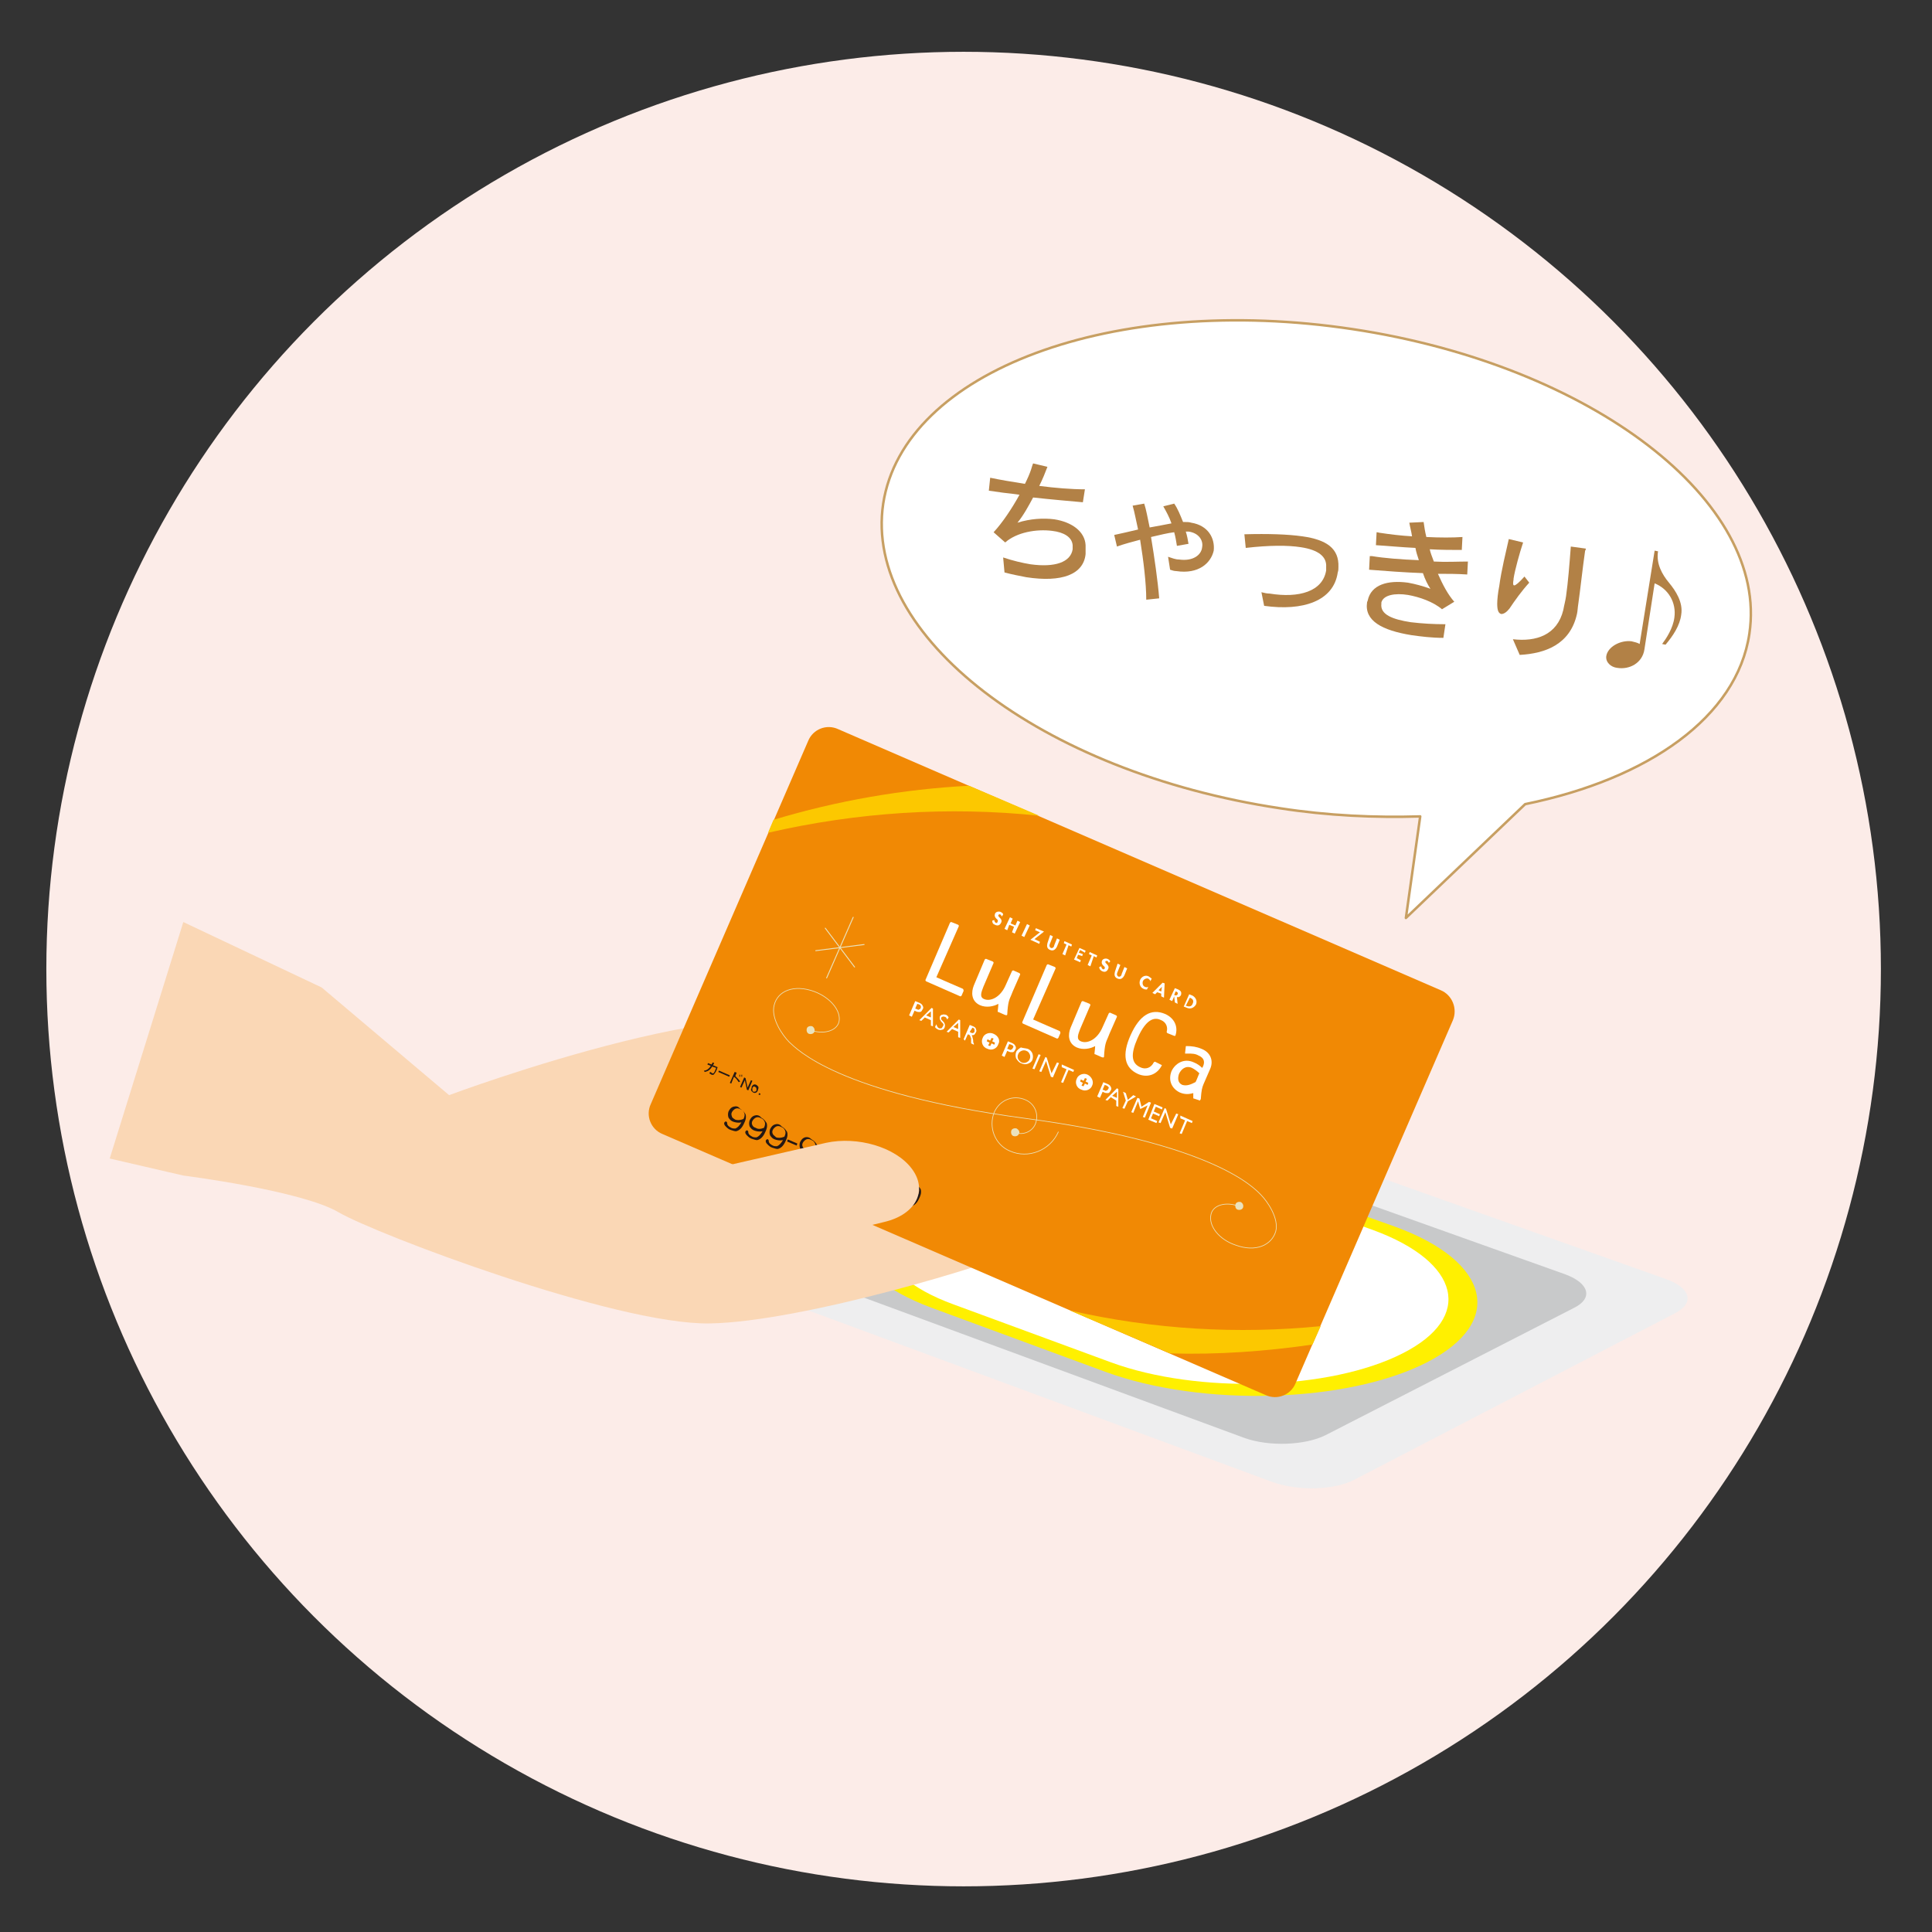 <?xml version="1.0" encoding="utf-8"?>
<!-- Generator: Adobe Illustrator 25.0.1, SVG Export Plug-In . SVG Version: 6.00 Build 0)  -->
<svg version="1.1" id="レイヤー_1" xmlns="http://www.w3.org/2000/svg" xmlns:xlink="http://www.w3.org/1999/xlink" x="0px"
	 y="0px" viewBox="0 0 283.5 283.5" style="enable-background:new 0 0 283.5 283.5;" xml:space="preserve">
<rect x="0" y="0" width="283.5" height="283.5" fill="#333333" stroke="none"/>
<style type="text/css">
	.st0{fill:#FCECE8;}
	.st1{fill:#EEEEEF;}
	.st2{fill:#C8C9CA;}
	.st3{fill:#FFF000;}
	.st4{fill:#FFFFFF;}
	.st5{fill:#8B92C7;}
	.st6{fill:#FAD7B5;}
	.st7{fill:#F18904;}
	.st8{fill:#FCC800;}
	.st9{fill:none;stroke:#EAE2BD;stroke-width:0.135;stroke-linecap:round;}
	.st10{fill:none;stroke:#EAE2BD;stroke-width:9.926947e-02;stroke-linecap:round;}
	.st11{fill:#EAE2BD;}
	.st12{fill:#231815;}
	.st13{fill:#FFFFFF;stroke:#C79F62;stroke-width:0.368;stroke-linecap:round;stroke-linejoin:round;stroke-miterlimit:10;}
	.st14{fill:#B28146;}
</style>
<circle class="st0" cx="141.4" cy="142.2" r="134.6"/>
<g>
	<g>
		<path class="st1" d="M198.8,217.1c-3,1.6-8.3,1.7-12,0.4l0,0l-89.8-33.2l0,0c-3.4-1.2-3.7-3.5-0.7-4.9l0,0l48.1-22.9l0,0
			c2.9-1.4,8-1.5,11.4-0.3l0,0l88.7,31.5l0,0c3.6,1.3,4.2,3.5,1.3,5l0,0L198.8,217.1z"/>
		<path class="st2" d="M194.5,210.6c-3,1.5-8.3,1.7-11.9,0.4l0,0l-70.5-26l0,0c-3.4-1.3-3.7-3.5-0.7-4.9l0,0l37.1-17.7l0,0
			c2.9-1.4,8-1.5,11.4-0.3l0,0l69.8,24.9l0,0c3.5,1.3,4.1,3.5,1.3,4.9l0,0L194.5,210.6z"/>
		<path class="st3" d="M209.4,199.9c-11.7,6-33,6.6-47.2,1.4l0,0l-25.5-9.4l0,0c-13.8-5.1-15.3-13.9-3.4-19.6l0,0l0,0l0,0
			c11.7-5.6,32.3-6.2,46.1-1.3l0,0l25.3,9l0,0C218.7,185.1,220.9,194,209.4,199.9L209.4,199.9L209.4,199.9z"/>
		<path class="st4" d="M205.8,198.6c-10.6,5.4-30,6-42.8,1.3l0,0l-23.1-8.5l0,0c-12.6-4.6-13.9-12.7-3.2-17.9l0,0l0,0l0,0
			c10.6-5.1,29.4-5.7,41.9-1.2l0,0l22.9,8.2l0,0C214.3,185.2,216.3,193.3,205.8,198.6L205.8,198.6L205.8,198.6z"/>
		<polygon class="st5" points="172.4,193.4 153.6,186.6 153.6,186.6 169.5,178.7 169.5,178.7 188.2,185.5 188.2,185.5 		"/>
	</g>
	<path class="st6" d="M122.8,152.7c0,0,3.2,8.8,11.4,17l0,0c8.3,8.4,18.3,12,15.3,13.8l0,0c-3,1.7-31.7,10.5-45.4,10.7l0,0
		c-13.8,0.2-48.9-13.1-54.4-16.3l0,0c-5.4-3.2-22.8-5.4-22.8-5.4L16.1,170l10.8-34.7l20.3,9.6l18.7,15.8l0,0
		C65.9,160.7,114.9,142.4,122.8,152.7z"/>
	<path class="st7" d="M211.4,145.3c1.7,0.7,2.5,2.7,1.8,4.4L190.1,203c-0.7,1.7-2.7,2.5-4.4,1.7l-88.5-38.3
		c-1.7-0.7-2.5-2.7-1.7-4.4l23.1-53.3c0.7-1.7,2.7-2.5,4.4-1.7L211.4,145.3z"/>
	<g>
		<path class="st8" d="M142.2,115.3c-9.7,0.5-19.4,2.2-28.7,5l-0.8,1.9c13-3,26.4-3.9,39.8-2.5L142.2,115.3z"/>
		<path class="st8" d="M157,192.3l14.7,6.3c7,0.2,14-0.3,20.9-1.3l1.2-2.7C181.6,195.8,169.3,195.1,157,192.3z"/>
	</g>
	<g>
		<g>
			<line class="st9" x1="119.7" y1="139.5" x2="126.8" y2="138.6"/>
			<line class="st9" x1="121.3" y1="143.5" x2="125.2" y2="134.6"/>
			<line class="st9" x1="125.4" y1="141.9" x2="121.1" y2="136.2"/>
		</g>
		<g>
			<path class="st10" d="M155.3,166.1c-1.2,2.7-4.4,4-7.1,2.8c-2.2-0.9-3.2-3.5-2.3-5.7c0.8-1.8,2.8-2.6,4.6-1.8
				c1.4,0.6,2,2.2,1.4,3.6c-0.5,1.1-1.8,1.6-2.9,1.2"/>
			<g>
				<g>
					<path class="st10" d="M181.8,177c-1.9-0.7-3.8-0.2-4.1,1.2c-0.4,1.7,1.2,3.7,3.6,4.5c3,1.1,5.3,0,5.9-2
						c0.5-1.9-1.2-4.4-2.2-5.4c-1-1-6.9-7.5-34.6-11.2c-27.6-3.7-33.5-10.2-34.6-11.2c-1-1-2.7-3.5-2.2-5.4c0.5-2.1,2.9-3.1,5.9-2
						c2.4,0.9,4,2.9,3.6,4.5c-0.4,1.3-2.2,1.8-4.1,1.2"/>
				</g>
				<path class="st11" d="M119.5,151.4c-0.1,0.3-0.5,0.4-0.8,0.3c-0.3-0.1-0.4-0.5-0.3-0.8c0.1-0.3,0.5-0.4,0.8-0.3
					C119.5,150.8,119.6,151.1,119.5,151.4z"/>
				<path class="st11" d="M182.4,177.2c-0.1,0.3-0.5,0.4-0.8,0.3c-0.3-0.1-0.4-0.5-0.3-0.8c0.1-0.3,0.5-0.4,0.8-0.3
					C182.4,176.6,182.5,176.9,182.4,177.2z"/>
			</g>
			<path class="st11" d="M149.5,166.4c-0.1,0.3-0.5,0.4-0.8,0.3c-0.3-0.1-0.4-0.5-0.3-0.8c0.1-0.3,0.5-0.4,0.8-0.3
				C149.5,165.8,149.7,166.1,149.5,166.4z"/>
		</g>
	</g>
	<g>
		<g>
			<path class="st4" d="M141.3,145.1c0,0-3.7-1.6-3.9-1.7c0.1-0.2,3.3-7.5,3.3-7.5c0-0.1,0-0.1-0.1-0.2l-1-0.4c-0.1,0-0.1,0-0.2,0.1
				l-3.6,8.4c0,0.1,0,0.1,0.1,0.2l5,2.2c0.1,0,0.1,0,0.2-0.1l0.3-0.7C141.4,145.2,141.3,145.1,141.3,145.1z"/>
			<path class="st4" d="M147.8,148.9c0.1-1.9,0.3-2.2,0.6-2.9l0.2-0.5l1.1-2.5c0-0.1,0-0.1-0.1-0.2l-0.9-0.4c-0.1,0-0.1,0-0.2,0.1
				l-0.9,2c-0.8,1.9-2.3,2.5-3.2,2.1c-0.7-0.3-0.4-1-0.1-1.8l1.5-3.5c0-0.1,0-0.1-0.1-0.2l-1-0.4c-0.1,0-0.1,0-0.2,0.1l-1.6,3.8
				c-0.4,1-0.4,2.3,0.9,2.9c0.9,0.4,2,0.2,2.7-0.2c0,0.3-0.1,1.1-0.1,1.1c0,0.1,0,0.1,0.1,0.1l0.9,0.4
				C147.7,149,147.7,149,147.8,148.9C147.8,149,147.8,148.9,147.8,148.9z"/>
			<path class="st4" d="M162,155.1c0.1-1.9,0.3-2.2,0.6-2.9l0.2-0.5l1.1-2.5c0-0.1,0-0.1-0.1-0.2l-0.9-0.4c-0.1,0-0.1,0-0.2,0.1
				l-0.9,2c-0.8,1.9-2.3,2.5-3.2,2.1c-0.7-0.3-0.4-1-0.1-1.8l1.5-3.5c0-0.1,0-0.1-0.1-0.2l-1-0.4c-0.1,0-0.1,0-0.2,0.1l-1.6,3.8
				c-0.4,1-0.4,2.3,0.9,2.9c0.9,0.4,2,0.2,2.7-0.2c0,0.3-0.1,1.1-0.1,1.1c0,0.1,0,0.1,0.1,0.1l0.9,0.4
				C161.9,155.2,161.9,155.2,162,155.1C162,155.1,162,155.1,162,155.1z"/>
			<path class="st4" d="M155.5,151.3c0,0-3.7-1.6-3.9-1.7c0.1-0.2,3.3-7.5,3.3-7.5c0-0.1,0-0.1-0.1-0.2l-1-0.4c-0.1,0-0.1,0-0.2,0.1
				l-3.6,8.4c0,0.1,0,0.1,0.1,0.2l5,2.2c0.1,0,0.1,0,0.2-0.1l0.3-0.7C155.6,151.4,155.5,151.3,155.5,151.3z"/>
			<path class="st4" d="M170.5,156.3C170.5,156.2,170.5,156.2,170.5,156.3l-1-0.5c-0.1,0-0.1,0-0.2,0.1c-0.4,0.8-1.2,1.1-2,0.7
				c-1.3-0.6-1.4-1.9-0.4-4.2c1.4-3.2,2.7-3.1,3.5-2.7c0.7,0.3,1,1,0.8,1.7c0,0.1,0,0.1,0.1,0.2l1,0.4c0,0,0.1,0,0.1,0
				c0,0,0.1,0,0.1-0.1c0.4-1.3-0.2-2.5-1.5-3.1c-2.1-0.9-3.8,0.2-5.1,3.1c-1.3,2.9-0.9,4.8,1.1,5.7
				C168.4,158.2,169.8,157.7,170.5,156.3C170.5,156.3,170.5,156.3,170.5,156.3z"/>
			<path class="st4" d="M173,157.6c0.3-0.7,1-1.3,1.9-0.9c0.4,0.2,0.8,0.5,1.1,0.8c-0.1,0.1-0.5,1.3-0.6,1.3
				c-0.6,0.3-1.2,0.6-1.9,0.4C172.8,158.9,172.8,158.2,173,157.6z M176.2,161.3c0.1-1.4,0.2-1.7,0.4-2.2l1-2.3
				c0.5-1.2,0-2.4-1.3-2.9c-0.7-0.3-1.4-0.4-2.2-0.4c-0.1,0-0.1,0-0.1,0.1l-0.1,0.9c0,0,0,0.1,0,0.1c0,0,0.1,0,0.1,0l0.3,0
				c0.6,0,1.1,0,1.6,0.3c0.7,0.3,0.9,0.8,0.7,1.4c0,0-0.1,0.3-0.2,0.4c-0.3-0.3-0.7-0.6-1.2-0.8c-1.5-0.7-2.8,0.2-3.3,1.3
				c-0.5,1.3,0,2.5,1.2,3.1c0.7,0.3,1.3,0.3,2,0.1c0,0.2,0,0.7,0,0.7c0,0.1,0,0.1,0.1,0.1l0.9,0.3
				C176.1,161.4,176.1,161.4,176.2,161.3C176.2,161.3,176.2,161.3,176.2,161.3z"/>
		</g>
		<path class="st4" d="M147,134.5c0-0.1-0.1-0.2-0.2-0.3c-0.1-0.1-0.3,0-0.3,0.1c-0.1,0.3,0.7,0.5,0.4,1.1c-0.2,0.4-0.5,0.5-0.9,0.3
			c-0.3-0.1-0.4-0.3-0.4-0.6l0.3-0.1c0,0.2,0.1,0.3,0.2,0.4c0.1,0.1,0.3,0,0.3-0.2c0.1-0.2-0.1-0.3-0.2-0.4
			c-0.2-0.2-0.3-0.4-0.2-0.7c0.1-0.3,0.5-0.4,0.8-0.3c0.2,0.1,0.4,0.2,0.4,0.4L147,134.5z"/>
		<path class="st4" d="M149,135.8l0.3-0.7l0.4,0.2l-0.8,1.7l-0.4-0.2l0.3-0.8l-0.7-0.3l-0.3,0.8l-0.4-0.2l0.8-1.7l0.4,0.2l-0.3,0.7
			L149,135.8z"/>
		<path class="st4" d="M150.3,137.5l-0.4-0.2l0.8-1.7l0.4,0.2L150.3,137.5z"/>
		<path class="st4" d="M152.6,138.2l-0.1,0.3l-1.3-0.6l1.4-1.1l-0.7-0.3l0.1-0.3l1.2,0.5l-1.4,1.1L152.6,138.2z"/>
		<path class="st4" d="M154.1,137.2l0.4,0.2l-0.4,1c-0.1,0.2-0.2,0.5,0.1,0.7c0.3,0.1,0.5-0.2,0.5-0.4l0.4-1l0.4,0.2l-0.4,1
			c-0.2,0.4-0.5,0.7-1,0.5c-0.5-0.2-0.5-0.6-0.4-1L154.1,137.2z"/>
		<path class="st4" d="M156.3,140.2l-0.4-0.2l0.6-1.4l-0.4-0.2l0.1-0.3l1.1,0.5l-0.1,0.3l-0.4-0.2L156.3,140.2z"/>
		<path class="st4" d="M158.5,139.4l-0.2,0.4l0.6,0.2l-0.1,0.3l-0.6-0.2l-0.2,0.5l0.6,0.3l-0.1,0.3l-0.9-0.4l0.8-1.7l0.9,0.4
			l-0.1,0.3L158.5,139.4z"/>
		<path class="st4" d="M160,141.8l-0.4-0.2l0.6-1.4l-0.4-0.2l0.1-0.3l1.1,0.5l-0.1,0.3l-0.4-0.2L160,141.8z"/>
		<path class="st4" d="M162.7,141.3c0-0.1-0.1-0.2-0.2-0.3c-0.1,0-0.3,0-0.3,0.1c-0.1,0.3,0.7,0.5,0.4,1.1c-0.2,0.4-0.5,0.5-0.9,0.3
			c-0.2-0.1-0.4-0.3-0.4-0.6l0.3-0.1c0,0.2,0.1,0.3,0.2,0.4c0.1,0.1,0.3,0,0.3-0.1c0.1-0.2-0.1-0.3-0.2-0.4
			c-0.2-0.2-0.3-0.4-0.2-0.7c0.1-0.3,0.5-0.4,0.8-0.3c0.2,0.1,0.4,0.2,0.4,0.4L162.7,141.3z"/>
		<path class="st4" d="M164,141.4l0.4,0.2l-0.4,1c-0.1,0.2-0.2,0.5,0.1,0.7c0.3,0.1,0.5-0.2,0.5-0.4l0.4-1l0.4,0.2l-0.4,1
			c-0.2,0.4-0.5,0.7-1,0.5c-0.5-0.2-0.5-0.6-0.4-1L164,141.4z"/>
		<path class="st4" d="M168.8,144c0-0.2-0.2-0.3-0.3-0.4c-0.3-0.1-0.7,0.1-0.8,0.4c-0.1,0.3,0,0.7,0.3,0.8c0.2,0.1,0.3,0.1,0.5,0
			l-0.2,0.4c-0.2,0-0.3,0-0.5-0.1c-0.5-0.2-0.7-0.8-0.5-1.3c0.2-0.5,0.8-0.8,1.3-0.5c0.1,0.1,0.3,0.2,0.4,0.3L168.8,144z"/>
		<path class="st4" d="M170.4,145.5l-0.4-0.2l0.5-0.5l0,0L170.4,145.5z M170.4,145.8l0,0.4l0.4,0.2l0.1-2.1l-0.3-0.1l-1.5,1.5
			l0.4,0.2l0.3-0.3L170.4,145.8z"/>
		<path class="st4" d="M172.8,147.3l-0.4-0.2l-0.1-0.9l0,0l-0.3,0.7l-0.4-0.2l0.8-1.7l0.5,0.2c0.4,0.2,0.5,0.4,0.4,0.8
			c-0.1,0.2-0.3,0.4-0.6,0.3L172.8,147.3z M172.3,146L172.3,146c0.2,0.1,0.4,0.1,0.5-0.1c0.1-0.2,0-0.3-0.2-0.4l-0.1,0L172.3,146z"
			/>
		<path class="st4" d="M174.6,146.4L174.6,146.4c0.5,0.2,0.6,0.5,0.4,0.9c-0.1,0.3-0.4,0.5-0.9,0.3l-0.1,0L174.6,146.4z
			 M173.7,147.7l0.5,0.2c0.5,0.2,1,0,1.3-0.5c0.2-0.5,0-1-0.5-1.3l-0.5-0.2L173.7,147.7z"/>
	</g>
	<g>
		<path class="st12" d="M109.6,159.9l-0.3-1.4l-0.5,1.1l-0.2-0.1l0.6-1.4l0.2,0.1l0.3,1.4l0.5-1.1l0.2,0.1l-0.6,1.4L109.6,159.9z"/>
		<path class="st12" d="M110.6,160.2c-0.1,0-0.2-0.1-0.2-0.3c0-0.1,0-0.2,0-0.2c0-0.1,0.1-0.1,0.1-0.2c0.1-0.1,0.2-0.1,0.3,0
			c0.1,0,0.2,0.1,0.2,0.3c0,0.1,0,0.2,0,0.2c0,0.1-0.1,0.1-0.2,0.2C110.9,160.2,110.7,160.2,110.6,160.2z M110.2,159.9
			c0,0.2,0.2,0.3,0.3,0.4c0.2,0.1,0.3,0.1,0.5,0c0.1-0.1,0.2-0.2,0.2-0.3c0-0.1,0.1-0.2,0.1-0.4c0-0.2-0.2-0.3-0.3-0.4
			c-0.2-0.1-0.3-0.1-0.5,0c-0.1,0.1-0.2,0.2-0.2,0.3C110.3,159.7,110.2,159.8,110.2,159.9z"/>
		<path class="st12" d="M111.4,160.4l0.2,0.1l-0.1,0.2l-0.2-0.1L111.4,160.4z"/>
		<path class="st12" d="M105.3,156.6l-0.1,0.3c-0.1,0.3-0.3,0.6-0.4,0.7c-0.1,0.2-0.3,0.1-0.4,0.1c-0.1-0.1-0.2-0.1-0.3-0.2l0.1-0.2
			c0.1,0,0.2,0.1,0.3,0.2c0.1,0,0.1,0,0.2,0c0.1-0.1,0.3-0.5,0.3-0.6l0.1-0.2l-0.6-0.2c-0.3,0.5-0.6,0.7-1.1,0.8l-0.1-0.2
			c0.3,0,0.7-0.2,1-0.7l-0.5-0.2l0.1-0.2l0.5,0.2c0.1-0.1,0.1-0.2,0.2-0.3l0.2,0.1c-0.1,0.2-0.1,0.2-0.2,0.3L105.3,156.6z"/>
		<path class="st12" d="M107.1,157.8L107,158l-1.6-0.7l0.1-0.2L107.1,157.8z"/>
		<path class="st12" d="M107.8,157.3l-0.7,1.6l0.2,0.1l0.4-1c0.3,0.2,0.5,0.5,0.7,0.8l0.2-0.1c-0.1-0.2-0.4-0.5-0.7-0.8l0.2-0.5
			L107.8,157.3z M108.6,158c0-0.2,0-0.3,0-0.3l-0.1,0c0,0.2,0,0.3,0,0.3L108.6,158z M108.9,158c0-0.1,0-0.2,0-0.3l-0.1,0
			c0,0.1,0,0.2,0,0.3L108.9,158z"/>
	</g>
	<path class="st12" d="M107.4,163.8c-0.1-0.2-0.1-0.4,0-0.6c0.1-0.2,0.3-0.4,0.5-0.5c0.2-0.1,0.5-0.1,0.8,0.1
		c0.3,0.1,0.4,0.3,0.5,0.5c0.1,0.2,0.1,0.5-0.1,0.9c-0.5,0.2-0.9,0.2-1.2,0.1C107.6,164.1,107.4,164,107.4,163.8z M107.6,162.4
		c-0.3,0.1-0.5,0.3-0.7,0.7c-0.1,0.3-0.1,0.6,0,0.9c0.2,0.3,0.4,0.5,0.7,0.6c0.3,0.1,0.7,0.2,1.2,0.1c-0.3,0.5-0.6,0.8-0.9,0.9
		c-0.2,0-0.4,0-0.6-0.1c-0.4-0.2-0.6-0.4-0.6-0.7c0-0.1,0-0.1-0.1-0.2c-0.1-0.1-0.2,0-0.3,0.1c-0.1,0.2,0,0.4,0.2,0.6
		c0.2,0.2,0.4,0.4,0.7,0.5c0.3,0.1,0.6,0.2,0.8,0.2c0.5-0.1,0.9-0.5,1.2-1.2c0.3-0.6,0.3-1,0.2-1.3c-0.2-0.3-0.4-0.6-0.8-0.8
		C108.3,162.3,108,162.3,107.6,162.4z"/>
	<path class="st12" d="M110.4,165.1c-0.1-0.2-0.1-0.4,0-0.6c0.1-0.2,0.3-0.4,0.5-0.5c0.2-0.1,0.5-0.1,0.8,0.1
		c0.3,0.1,0.4,0.3,0.5,0.5c0.1,0.2,0.1,0.5-0.1,0.9c-0.5,0.2-0.9,0.2-1.2,0C110.6,165.4,110.5,165.3,110.4,165.1z M110.7,163.7
		c-0.3,0.1-0.5,0.3-0.7,0.7c-0.1,0.3-0.1,0.6,0,0.9c0.2,0.3,0.4,0.5,0.7,0.6c0.3,0.1,0.7,0.2,1.2,0.1c-0.3,0.5-0.6,0.8-0.9,0.9
		c-0.2,0-0.4,0-0.6-0.1c-0.4-0.2-0.6-0.4-0.6-0.7c0-0.1,0-0.1-0.1-0.2c-0.1-0.1-0.2,0-0.3,0.1c-0.1,0.2,0,0.4,0.2,0.6
		c0.2,0.2,0.4,0.4,0.7,0.5c0.3,0.1,0.6,0.2,0.8,0.2c0.5-0.1,0.9-0.5,1.2-1.2c0.3-0.6,0.3-1,0.2-1.3c-0.2-0.3-0.4-0.6-0.8-0.8
		C111.4,163.6,111,163.6,110.7,163.7z"/>
	<path class="st12" d="M113.4,166.4c-0.1-0.2-0.1-0.4,0-0.6c0.1-0.2,0.3-0.4,0.5-0.5c0.2-0.1,0.5-0.1,0.8,0.1
		c0.3,0.1,0.4,0.3,0.5,0.5c0.1,0.2,0.1,0.5-0.1,0.9c-0.5,0.2-0.9,0.2-1.2,0.1C113.7,166.7,113.5,166.6,113.4,166.4z M113.7,165
		c-0.3,0.1-0.5,0.3-0.7,0.7c-0.1,0.3-0.1,0.6,0,0.9c0.2,0.3,0.4,0.5,0.7,0.6c0.3,0.1,0.7,0.2,1.2,0.1c-0.3,0.5-0.6,0.8-0.9,0.9
		c-0.2,0-0.4,0-0.6-0.1c-0.4-0.2-0.6-0.4-0.6-0.7c0-0.1,0-0.1-0.1-0.2c-0.1-0.1-0.2,0-0.3,0.1c-0.1,0.2,0,0.4,0.2,0.6
		c0.2,0.2,0.4,0.4,0.7,0.5c0.3,0.1,0.6,0.2,0.8,0.2c0.5-0.1,0.9-0.5,1.2-1.2c0.3-0.6,0.3-1,0.2-1.3c-0.2-0.3-0.4-0.6-0.8-0.8
		C114.4,164.9,114,164.9,113.7,165z"/>
	<path class="st12" d="M116.9,168.1l0.1-0.3l-1.4-0.6l-0.1,0.3L116.9,168.1z"/>
	<path class="st12" d="M117.8,168.3c-0.1-0.2-0.1-0.4,0-0.6c0.1-0.2,0.3-0.4,0.5-0.5c0.2-0.1,0.5-0.1,0.8,0.1
		c0.3,0.1,0.4,0.3,0.5,0.5c0.1,0.2,0.1,0.5-0.1,0.9c-0.5,0.2-0.9,0.2-1.2,0.1C118.1,168.7,117.9,168.5,117.8,168.3z M118.1,166.9
		c-0.3,0.1-0.5,0.3-0.7,0.7c-0.1,0.3-0.1,0.6,0,0.9c0.2,0.3,0.4,0.5,0.7,0.6c0.3,0.1,0.7,0.2,1.2,0.1c-0.3,0.5-0.6,0.8-0.9,0.9
		c-0.2,0-0.4,0-0.6-0.1c-0.4-0.2-0.6-0.4-0.6-0.7c0-0.1,0-0.1-0.1-0.2c-0.1-0.1-0.2,0-0.3,0.1c-0.1,0.2,0,0.4,0.2,0.6
		c0.2,0.2,0.4,0.4,0.7,0.5c0.3,0.1,0.6,0.2,0.8,0.2c0.5-0.1,0.9-0.5,1.2-1.2c0.3-0.6,0.3-1,0.2-1.3c-0.2-0.3-0.4-0.6-0.8-0.8
		C118.8,166.9,118.5,166.8,118.1,166.9z"/>
	<path class="st12" d="M120.9,169.6c-0.1-0.2-0.1-0.4,0-0.6c0.1-0.2,0.3-0.4,0.5-0.5c0.2-0.1,0.5-0.1,0.8,0.1
		c0.3,0.1,0.4,0.3,0.5,0.5c0.1,0.2,0.1,0.5-0.1,0.9c-0.5,0.2-0.9,0.2-1.2,0C121.1,170,121,169.8,120.9,169.6z M121.2,168.2
		c-0.3,0.1-0.5,0.3-0.7,0.7c-0.1,0.3-0.1,0.6,0,0.9c0.2,0.3,0.4,0.5,0.7,0.6c0.3,0.1,0.7,0.2,1.2,0.1c-0.3,0.5-0.6,0.8-0.9,0.9
		c-0.2,0-0.4,0-0.6-0.1c-0.4-0.2-0.6-0.4-0.6-0.7c0-0.1,0-0.1-0.1-0.2c-0.1-0.1-0.2,0-0.3,0.1c-0.1,0.2,0,0.4,0.2,0.6
		c0.2,0.2,0.4,0.4,0.7,0.5c0.3,0.1,0.6,0.2,0.8,0.2c0.5-0.1,0.9-0.5,1.2-1.2c0.3-0.6,0.3-1,0.2-1.3c-0.2-0.3-0.4-0.6-0.8-0.8
		C121.8,168.2,121.5,168.1,121.2,168.2z"/>
	<path class="st12" d="M123.9,171c-0.1-0.2-0.1-0.4,0-0.6c0.1-0.2,0.3-0.4,0.5-0.5c0.2-0.1,0.5-0.1,0.8,0.1c0.3,0.1,0.4,0.3,0.5,0.5
		c0.1,0.2,0.1,0.5-0.1,0.9c-0.5,0.2-0.9,0.2-1.2,0C124.1,171.3,124,171.1,123.9,171z M124.2,169.5c-0.3,0.1-0.5,0.3-0.7,0.7
		c-0.1,0.3-0.1,0.6,0,0.9c0.2,0.3,0.4,0.5,0.7,0.6c0.3,0.1,0.7,0.2,1.2,0.1c-0.3,0.5-0.6,0.8-0.9,0.9c-0.2,0-0.4,0-0.6-0.1
		c-0.4-0.2-0.6-0.4-0.6-0.7c0-0.1,0-0.1-0.1-0.2c-0.1-0.1-0.2,0-0.3,0.1c-0.1,0.2,0,0.4,0.2,0.6c0.2,0.2,0.4,0.4,0.7,0.5
		c0.3,0.1,0.6,0.2,0.8,0.2c0.5-0.1,0.9-0.5,1.2-1.2c0.3-0.6,0.3-1,0.2-1.3c-0.2-0.3-0.4-0.6-0.8-0.8
		C124.9,169.5,124.5,169.4,124.2,169.5z"/>
	<path class="st12" d="M126.9,172.3c-0.1-0.2-0.1-0.4,0-0.6c0.1-0.2,0.3-0.4,0.5-0.5c0.2-0.1,0.5-0.1,0.8,0.1
		c0.3,0.1,0.4,0.3,0.5,0.5c0.1,0.2,0.1,0.5-0.1,0.9c-0.5,0.2-0.9,0.2-1.2,0.1C127.2,172.6,127,172.4,126.9,172.3z M127.2,170.8
		c-0.3,0.1-0.5,0.3-0.7,0.7c-0.1,0.3-0.1,0.6,0,0.9c0.2,0.3,0.4,0.5,0.7,0.6c0.3,0.1,0.7,0.2,1.2,0.1c-0.3,0.5-0.6,0.8-0.9,0.9
		c-0.2,0-0.4,0-0.6-0.1c-0.4-0.2-0.6-0.4-0.6-0.7c0-0.1,0-0.1-0.1-0.2c-0.1-0.1-0.2,0-0.3,0.1c-0.1,0.2,0,0.4,0.2,0.6
		c0.2,0.2,0.4,0.4,0.7,0.5c0.3,0.1,0.6,0.2,0.8,0.2c0.5-0.1,0.9-0.5,1.2-1.2c0.3-0.6,0.3-1,0.2-1.3c-0.2-0.3-0.4-0.6-0.8-0.8
		C127.9,170.8,127.5,170.7,127.2,170.8z"/>
	<path class="st12" d="M129.9,173.6c-0.1-0.2-0.1-0.4,0-0.6c0.1-0.2,0.3-0.4,0.5-0.5c0.2-0.1,0.5-0.1,0.8,0.1
		c0.3,0.1,0.4,0.3,0.5,0.5c0.1,0.2,0.1,0.5-0.1,0.9c-0.5,0.2-0.9,0.2-1.2,0.1C130.2,173.9,130,173.8,129.9,173.6z M130.2,172.1
		c-0.3,0.1-0.5,0.3-0.7,0.7c-0.1,0.3-0.1,0.6,0,0.9c0.2,0.3,0.4,0.5,0.7,0.6c0.3,0.1,0.7,0.2,1.2,0.1c-0.3,0.5-0.6,0.8-0.9,0.9
		c-0.2,0-0.4,0-0.6-0.1c-0.4-0.2-0.6-0.4-0.6-0.7c0-0.1,0-0.1-0.1-0.2c-0.1-0.1-0.2,0-0.3,0.1c-0.1,0.2,0,0.4,0.2,0.6
		c0.2,0.2,0.4,0.4,0.7,0.5c0.3,0.1,0.6,0.2,0.8,0.2c0.5-0.1,0.9-0.5,1.2-1.2c0.3-0.6,0.3-1,0.2-1.3c-0.2-0.3-0.4-0.6-0.8-0.8
		C130.9,172.1,130.6,172,130.2,172.1z"/>
	<path class="st12" d="M133,174.9c-0.1-0.2-0.1-0.4,0-0.6c0.1-0.2,0.3-0.4,0.5-0.5c0.2-0.1,0.5-0.1,0.8,0.1c0.3,0.1,0.4,0.3,0.5,0.5
		c0.1,0.2,0.1,0.5-0.1,0.9c-0.5,0.2-0.9,0.2-1.2,0C133.2,175.2,133.1,175.1,133,174.9z M133.3,173.4c-0.3,0.1-0.5,0.3-0.7,0.7
		c-0.1,0.3-0.1,0.6,0,0.9c0.2,0.3,0.4,0.5,0.7,0.6c0.3,0.1,0.7,0.2,1.2,0.1c-0.3,0.5-0.6,0.8-0.9,0.9c-0.2,0-0.4,0-0.6-0.1
		c-0.4-0.2-0.6-0.4-0.6-0.7c0-0.1,0-0.1-0.1-0.2c-0.1-0.1-0.2,0-0.3,0.1c-0.1,0.2,0,0.4,0.2,0.6c0.2,0.2,0.4,0.4,0.7,0.5
		c0.3,0.1,0.6,0.2,0.8,0.2c0.5-0.1,0.9-0.5,1.2-1.2c0.3-0.6,0.3-1,0.2-1.3c-0.2-0.3-0.4-0.6-0.8-0.8
		C133.9,173.4,133.6,173.4,133.3,173.4z"/>
	<g>
		<g>
			<path class="st4" d="M133.4,149l0.9-2.1l0.7,0.3c0.2,0.1,0.3,0.2,0.4,0.4c0.1,0.2,0.1,0.3,0,0.5c-0.1,0.1-0.1,0.2-0.2,0.3
				c-0.1,0.1-0.2,0.1-0.3,0.1c-0.1,0-0.3,0-0.5-0.1l-0.2-0.1l-0.4,0.9L133.4,149z M134.9,147.4l-0.3-0.1l-0.3,0.7l0.3,0.1
				c0.1,0.1,0.2,0.1,0.3,0c0.1,0,0.2-0.1,0.2-0.2C135.2,147.7,135.1,147.5,134.9,147.4z"/>
			<path class="st4" d="M136.7,147.9l0.2,0.1l0,2.6l-0.3-0.1l0-0.8l-0.9-0.4l-0.5,0.5l-0.3-0.1L136.7,147.9z M136.6,149.3l0-0.9
				l-0.7,0.6L136.6,149.3z"/>
			<path class="st4" d="M138.3,150.1l-0.2-0.2c-0.1-0.2-0.2-0.3-0.2-0.4c0-0.1,0-0.2,0-0.3c0.1-0.2,0.2-0.3,0.4-0.3
				c0.2-0.1,0.3,0,0.5,0c0.2,0.1,0.3,0.2,0.4,0.4l-0.2,0.3c-0.1-0.2-0.2-0.4-0.4-0.4c-0.1,0-0.2-0.1-0.3,0c-0.1,0-0.1,0.1-0.2,0.1
				c0,0.1,0,0.1,0,0.2c0,0.1,0.1,0.2,0.2,0.3l0.2,0.2c0.2,0.3,0.2,0.5,0.1,0.8c-0.1,0.2-0.2,0.3-0.4,0.3c-0.2,0.1-0.3,0-0.5,0
				c-0.2-0.1-0.4-0.2-0.5-0.4l0.2-0.4c0.1,0.3,0.2,0.5,0.4,0.6c0.1,0,0.2,0,0.3,0c0.1,0,0.1-0.1,0.2-0.2
				C138.5,150.4,138.5,150.3,138.3,150.1z"/>
			<path class="st4" d="M140.7,149.6l0.2,0.1l0,2.6l-0.3-0.1l0-0.8l-0.9-0.4l-0.5,0.5l-0.3-0.1L140.7,149.6z M140.6,151l0-0.9
				l-0.7,0.6L140.6,151z"/>
			<path class="st4" d="M141.4,152.5l0.9-2.1l0.5,0.2c0.2,0.1,0.4,0.2,0.4,0.4c0.1,0.2,0.1,0.3,0,0.5c-0.1,0.1-0.1,0.2-0.2,0.3
				c-0.1,0.1-0.2,0.1-0.4,0.1c0,0.1,0.1,0.2,0.1,0.3c0,0.1,0.1,0.3,0.1,0.5c0,0.2,0,0.3,0.1,0.4l0,0.2l-0.4-0.2l0-0.2c0,0,0,0,0,0
				l0-0.1l0-0.2l0-0.2c0-0.1-0.1-0.2-0.1-0.3c0-0.1-0.1-0.1-0.1-0.2c0,0-0.1-0.1-0.2-0.1l-0.1,0l-0.4,0.9L141.4,152.5z M142.7,150.8
				L142.7,150.8l-0.4,0.6l0.1,0.1c0.2,0.1,0.3,0.1,0.3,0.1c0.1,0,0.1,0,0.2-0.1c0.1,0,0.1-0.1,0.1-0.2c0-0.1,0-0.1,0-0.2
				c0-0.1,0-0.1-0.1-0.2C142.9,150.9,142.8,150.8,142.7,150.8z"/>
		</g>
		<g>
			<path class="st4" d="M147,154.9l0.9-2.1l0.7,0.3c0.2,0.1,0.3,0.2,0.4,0.4c0.1,0.2,0.1,0.3,0,0.5c-0.1,0.1-0.1,0.2-0.2,0.3
				c-0.1,0.1-0.2,0.1-0.3,0.1c-0.1,0-0.3,0-0.5-0.1l-0.2-0.1l-0.4,0.9L147,154.9z M148.4,153.3l-0.3-0.1l-0.3,0.7l0.3,0.1
				c0.1,0.1,0.2,0.1,0.3,0c0.1,0,0.2-0.1,0.2-0.2C148.8,153.6,148.7,153.4,148.4,153.3z"/>
			<path class="st4" d="M150.8,153.9c0.3,0.1,0.6,0.4,0.7,0.7c0.1,0.3,0.1,0.6,0,0.9c-0.1,0.3-0.4,0.5-0.7,0.6
				c-0.3,0.1-0.6,0.1-1-0.1c-0.3-0.1-0.5-0.4-0.7-0.7c-0.1-0.3-0.1-0.6,0-0.9c0.1-0.3,0.4-0.5,0.7-0.7
				C150.1,153.8,150.4,153.8,150.8,153.9z M150.6,154.2c-0.2-0.1-0.5-0.1-0.7,0c-0.2,0.1-0.4,0.2-0.5,0.5c-0.1,0.2-0.1,0.5,0,0.7
				c0.1,0.2,0.3,0.4,0.5,0.5c0.2,0.1,0.5,0.1,0.7,0c0.2-0.1,0.4-0.2,0.5-0.5c0.1-0.2,0.1-0.5,0-0.7
				C151,154.5,150.9,154.3,150.6,154.2z"/>
			<path class="st4" d="M152.4,154.7l0.3,0.1l-0.9,2.1l-0.3-0.1L152.4,154.7z"/>
			<path class="st4" d="M155.1,155.9l0.3,0.1l-0.9,2.1l-0.3-0.1l-0.7-2.3l-0.7,1.6l-0.3-0.1l0.9-2.1l0.2,0.1l0.7,2.3L155.1,155.9z"
				/>
			<path class="st4" d="M155.8,156.2l1.8,0.8l-0.1,0.3l-0.7-0.3l-0.8,1.9l-0.3-0.1l0.8-1.9l-0.7-0.3L155.8,156.2z"/>
		</g>
		<path class="st4" d="M145.8,151.7c-0.6-0.3-1.4,0-1.6,0.6c-0.3,0.6,0,1.4,0.7,1.6c0.6,0.3,1.4,0,1.6-0.7
			C146.8,152.7,146.5,152,145.8,151.7z M145.9,153.3l-0.4-0.2l-0.2,0.4l-0.3-0.1l0.2-0.4l-0.4-0.2l0.1-0.3l0.4,0.2l0.2-0.4l0.3,0.1
			l-0.2,0.4l0.4,0.2L145.9,153.3z"/>
		<g>
			<path class="st4" d="M161,160.9l0.9-2.1l0.7,0.3c0.2,0.1,0.3,0.2,0.4,0.4c0.1,0.2,0.1,0.3,0,0.5c-0.1,0.1-0.1,0.2-0.2,0.3
				c-0.1,0.1-0.2,0.1-0.3,0.1c-0.1,0-0.3,0-0.5-0.1l-0.2-0.1l-0.4,0.9L161,160.9z M162.4,159.3l-0.3-0.1l-0.3,0.7l0.3,0.1
				c0.1,0.1,0.2,0.1,0.3,0c0.1,0,0.2-0.1,0.2-0.2C162.8,159.6,162.7,159.5,162.4,159.3z"/>
			<path class="st4" d="M163.9,159.7l0.2,0.1l0,2.6l-0.3-0.1l0-0.8L163,161l-0.5,0.5l-0.3-0.1L163.9,159.7z M163.9,161.1l0-0.9
				l-0.7,0.6L163.9,161.1z"/>
			<path class="st4" d="M166.3,160.7l0.4,0.2l-1.2,0.7l-0.5,1.1l-0.3-0.1l0.5-1.1l-0.4-1.3l0.4,0.2l0.3,1L166.3,160.7z"/>
			<path class="st4" d="M168.6,161.7l0.3,0.1L168,164l-0.3-0.1l0.7-1.7l-1,0.5l-0.1,0l-0.3-1.1l-0.7,1.7l-0.3-0.1l0.9-2.1l0.3,0.1
				l0.3,1.2L168.6,161.7z"/>
			<path class="st4" d="M169.4,162l1.2,0.5l-0.1,0.3l-0.9-0.4l-0.3,0.7l0.9,0.4l-0.1,0.3l-0.9-0.4l-0.3,0.7l0.9,0.4l-0.1,0.3
				l-1.2-0.5L169.4,162z"/>
			<path class="st4" d="M172.6,163.4l0.3,0.1l-0.9,2.1l-0.3-0.1l-0.7-2.3l-0.7,1.6l-0.3-0.1l0.9-2.1l0.2,0.1l0.7,2.3L172.6,163.4z"
				/>
			<path class="st4" d="M173.2,163.7l1.8,0.8l-0.1,0.3l-0.7-0.3l-0.8,1.9l-0.3-0.1l0.8-1.9l-0.7-0.3L173.2,163.7z"/>
		</g>
		<path class="st4" d="M159.6,157.7c-0.6-0.3-1.4,0-1.6,0.6c-0.3,0.6,0,1.4,0.7,1.6c0.6,0.3,1.4,0,1.6-0.7
			C160.5,158.7,160.2,158,159.6,157.7z M159.6,159.2l-0.4-0.2l-0.2,0.4l-0.3-0.1l0.2-0.4l-0.4-0.2l0.1-0.3l0.4,0.2l0.2-0.4l0.3,0.1
			l-0.2,0.4l0.4,0.2L159.6,159.2z"/>
	</g>
	<path class="st6" d="M100.3,186.5c-4.9,1.2-10.7-0.6-13-4l0,0l0,0l0,0c-2.3-3.3-0.1-6.9,4.7-8.1l0,0l29.2-6.7l0,0
		c4.6-1,10.2,0.6,12.6,3.8l0,0l0,0l0,0c2.4,3.2,0.6,6.7-4,7.8l0,0L100.3,186.5z"/>
</g>
<path class="st13" d="M256.7,93c2.9-19.4-23.1-39.4-58.2-44.7c-35.1-5.3-65.9,6.1-68.9,25.6c-2.9,19.4,23.1,39.4,58.2,44.7
	c7.1,1.1,14,1.4,20.6,1.2l-2.1,14.9l17.5-16.7C241.9,114.3,254.9,105.2,256.7,93z"/>
<g>
	<path class="st14" d="M150.6,84.7c-1-0.2-2.1-0.4-3.2-0.7l-0.2-2.2c1.5,0.5,2.8,0.8,4,1c3.6,0.5,5.9-0.3,6.2-2.2c0-0.2,0-0.4,0-0.6
		c-0.1-1.2-1.3-1.9-3-2.1c-2.3-0.3-5.2,0.2-6.9,1.7l-1.7-1.5c1.3-1.4,2.7-3.5,3.8-5.5c-0.6-0.1-1.5-0.2-2.4-0.3
		c-0.7-0.1-1.4-0.2-2.1-0.3l0.2-1.9c1.4,0.3,3.2,0.6,5.1,0.9c0.4-0.8,0.7-1.5,0.9-2.1c0.1-0.3,0.2-0.7,0.3-0.9l2.1,0.5
		c-0.3,0.8-0.7,1.8-1.2,2.8c2.3,0.3,4.7,0.5,6.7,0.5l-0.3,1.9c-2.2-0.2-4.6-0.4-7.3-0.7c-0.7,1.3-1.4,2.6-2.3,3.7
		c1.9-0.6,3.8-0.7,5.4-0.5c2.6,0.4,4.5,1.8,4.6,3.8c0,0.4,0,0.9,0,1.3C159,84.3,155.8,85.5,150.6,84.7z"/>
	<path class="st14" d="M172.6,83.8c-0.3,0-0.6-0.1-0.9-0.2l-0.3-1.9c0.6,0.2,1.1,0.4,1.6,0.4c2.1,0.3,3.3-0.7,3.4-1.8
		c0.2-1-0.5-2.1-2-2.3c-0.1,0-0.2,0-0.4,0c0.2,0.6,0.3,1.2,0.4,1.8l-1.7,0.3c-0.1-0.6-0.2-1.3-0.4-2c-0.9,0.1-2.1,0.4-3.4,0.7
		c0.5,3,1,6.5,1.2,9l-1.9,0.2c0-2.4-0.4-5.7-0.9-8.8c-1.1,0.3-2.3,0.6-3.4,1l-0.4-1.7c1-0.2,2.2-0.5,3.5-0.8
		c-0.3-1.3-0.5-2.5-0.8-3.5l1.7-0.3c0.3,0.9,0.5,2.1,0.8,3.5c1.1-0.2,2.2-0.4,3.2-0.6c-0.3-0.9-0.8-1.8-1.2-2.5l1.6-0.4
		c0.5,0.7,0.9,1.7,1.3,2.7c0.1,0,0.2,0,0.3,0c0.3,0,0.6,0,0.9,0.1c2.5,0.4,3.5,2.3,3.3,4.1C177.7,82.6,175.9,84.3,172.6,83.8z"/>
	<path class="st14" d="M185.5,88.9l-0.4-2c0.4,0.1,0.8,0.2,1.2,0.2c4.3,0.7,7.8-0.3,8.3-3.4c0-0.2,0-0.3,0-0.5
		c0.1-1.5-1.1-2.5-3.7-2.9c-1.9-0.3-4.6-0.3-8.1,0.1l-0.2-2c3.5-0.1,6.4,0,8.5,0.3c3.6,0.5,5.4,1.8,5.3,4.5c0,0.3,0,0.5-0.1,0.8
		C195.7,88.2,191.2,89.7,185.5,88.9z"/>
	<path class="st14" d="M211,84.2c0.7,1.6,1.5,3.1,2.4,4.1l-1.8,1.1c-1.3-1.1-3.3-1.8-5-2.1c-1.9-0.3-3.6,0-3.9,1.1
		c0,0.1,0,0.1,0,0.2c-0.2,1.6,1.7,2.3,4.3,2.7c1.6,0.2,3.4,0.3,5.1,0.3l-0.3,2c-1.7,0-3.3-0.2-4.7-0.4c-4.3-0.7-6.9-2.1-6.5-4.8
		c0-0.1,0.1-0.2,0.1-0.3c0.5-2.3,2.9-3,5.9-2.6c1.1,0.2,2.2,0.5,3.3,0.9c-0.4-0.6-0.8-1.4-1.1-2.3c-2.7-0.1-5.4-0.3-7.9-0.5l0.1-2
		c0.1,0,0.2,0,0.3,0c1.8,0.3,4.3,0.5,6.9,0.6c-0.2-0.6-0.4-1.2-0.5-1.8c-2.1-0.1-4.1-0.3-5.8-0.4l0.1-1.9c0.2,0,0.4,0.1,0.6,0.1
		c1.3,0.2,2.9,0.4,4.6,0.5c-0.1-0.7-0.3-1.4-0.4-2l2.1-0.1c0.1,0.7,0.2,1.4,0.4,2.2c2,0.1,3.9,0.1,5.3,0l-0.1,1.9
		c-1.4,0-3.1,0-4.7-0.1c0.1,0.5,0.3,1,0.6,1.8c1.8,0.1,3.5,0,5,0l-0.1,1.9C213.8,84.2,212.4,84.2,211,84.2z"/>
	<path class="st14" d="M221.5,89.3c-0.4,0.5-0.8,0.8-1.2,0.8c-0.4-0.1-0.6-0.5-0.6-1.5c0-0.6,0.1-1.6,0.3-2.6c0.3-2.3,1-5.1,1.4-6.9
		l2.1,0.5c-0.5,1.5-1.2,4-1.4,5.3c0,0,0,0.1,0,0.1c-0.1,0.6-0.1,0.9,0.1,0.9c0.2,0,0.7-0.4,1.5-1.3l0.7,0.9
		C223.3,86.7,222.3,88.1,221.5,89.3z M231.4,90.1c-1,4.5-4.7,5.8-8.4,6l-1-2.3c3.4,0.4,6.5-0.6,7.4-4.3c0.1-0.6,0.3-1.3,0.4-2
		c0.3-2.1,0.5-4.7,0.7-7.3l2.2,0.3c0,0.1,0,0.2-0.1,0.3c-0.4,2.8-0.7,5.7-1,7.8C231.5,89.2,231.5,89.7,231.4,90.1z"/>
	<path class="st14" d="M242.8,80.8l0.5,0.1c-0.3,1.8,0.6,3.4,1.6,4.6c1,1.2,2.1,2.9,1.8,4.7c-0.2,1.6-1.2,3.1-2.3,4.4l-0.5-0.1
		c0.6-0.8,1.6-2.3,1.8-3.9c0.3-2.2-0.9-4.2-2.9-5l-1.5,9.7c-0.3,2-2.2,3-4,2.7c-0.9-0.1-1.7-0.8-1.6-1.7c0.2-1.4,2.1-2.4,3.7-2.2
		c0.4,0.1,0.9,0.2,1.2,0.4L242.8,80.8z"/>
</g>
<g>
</g>
<g>
</g>
<g>
</g>
<g>
</g>
<g>
</g>
<g>
</g>
</svg>
